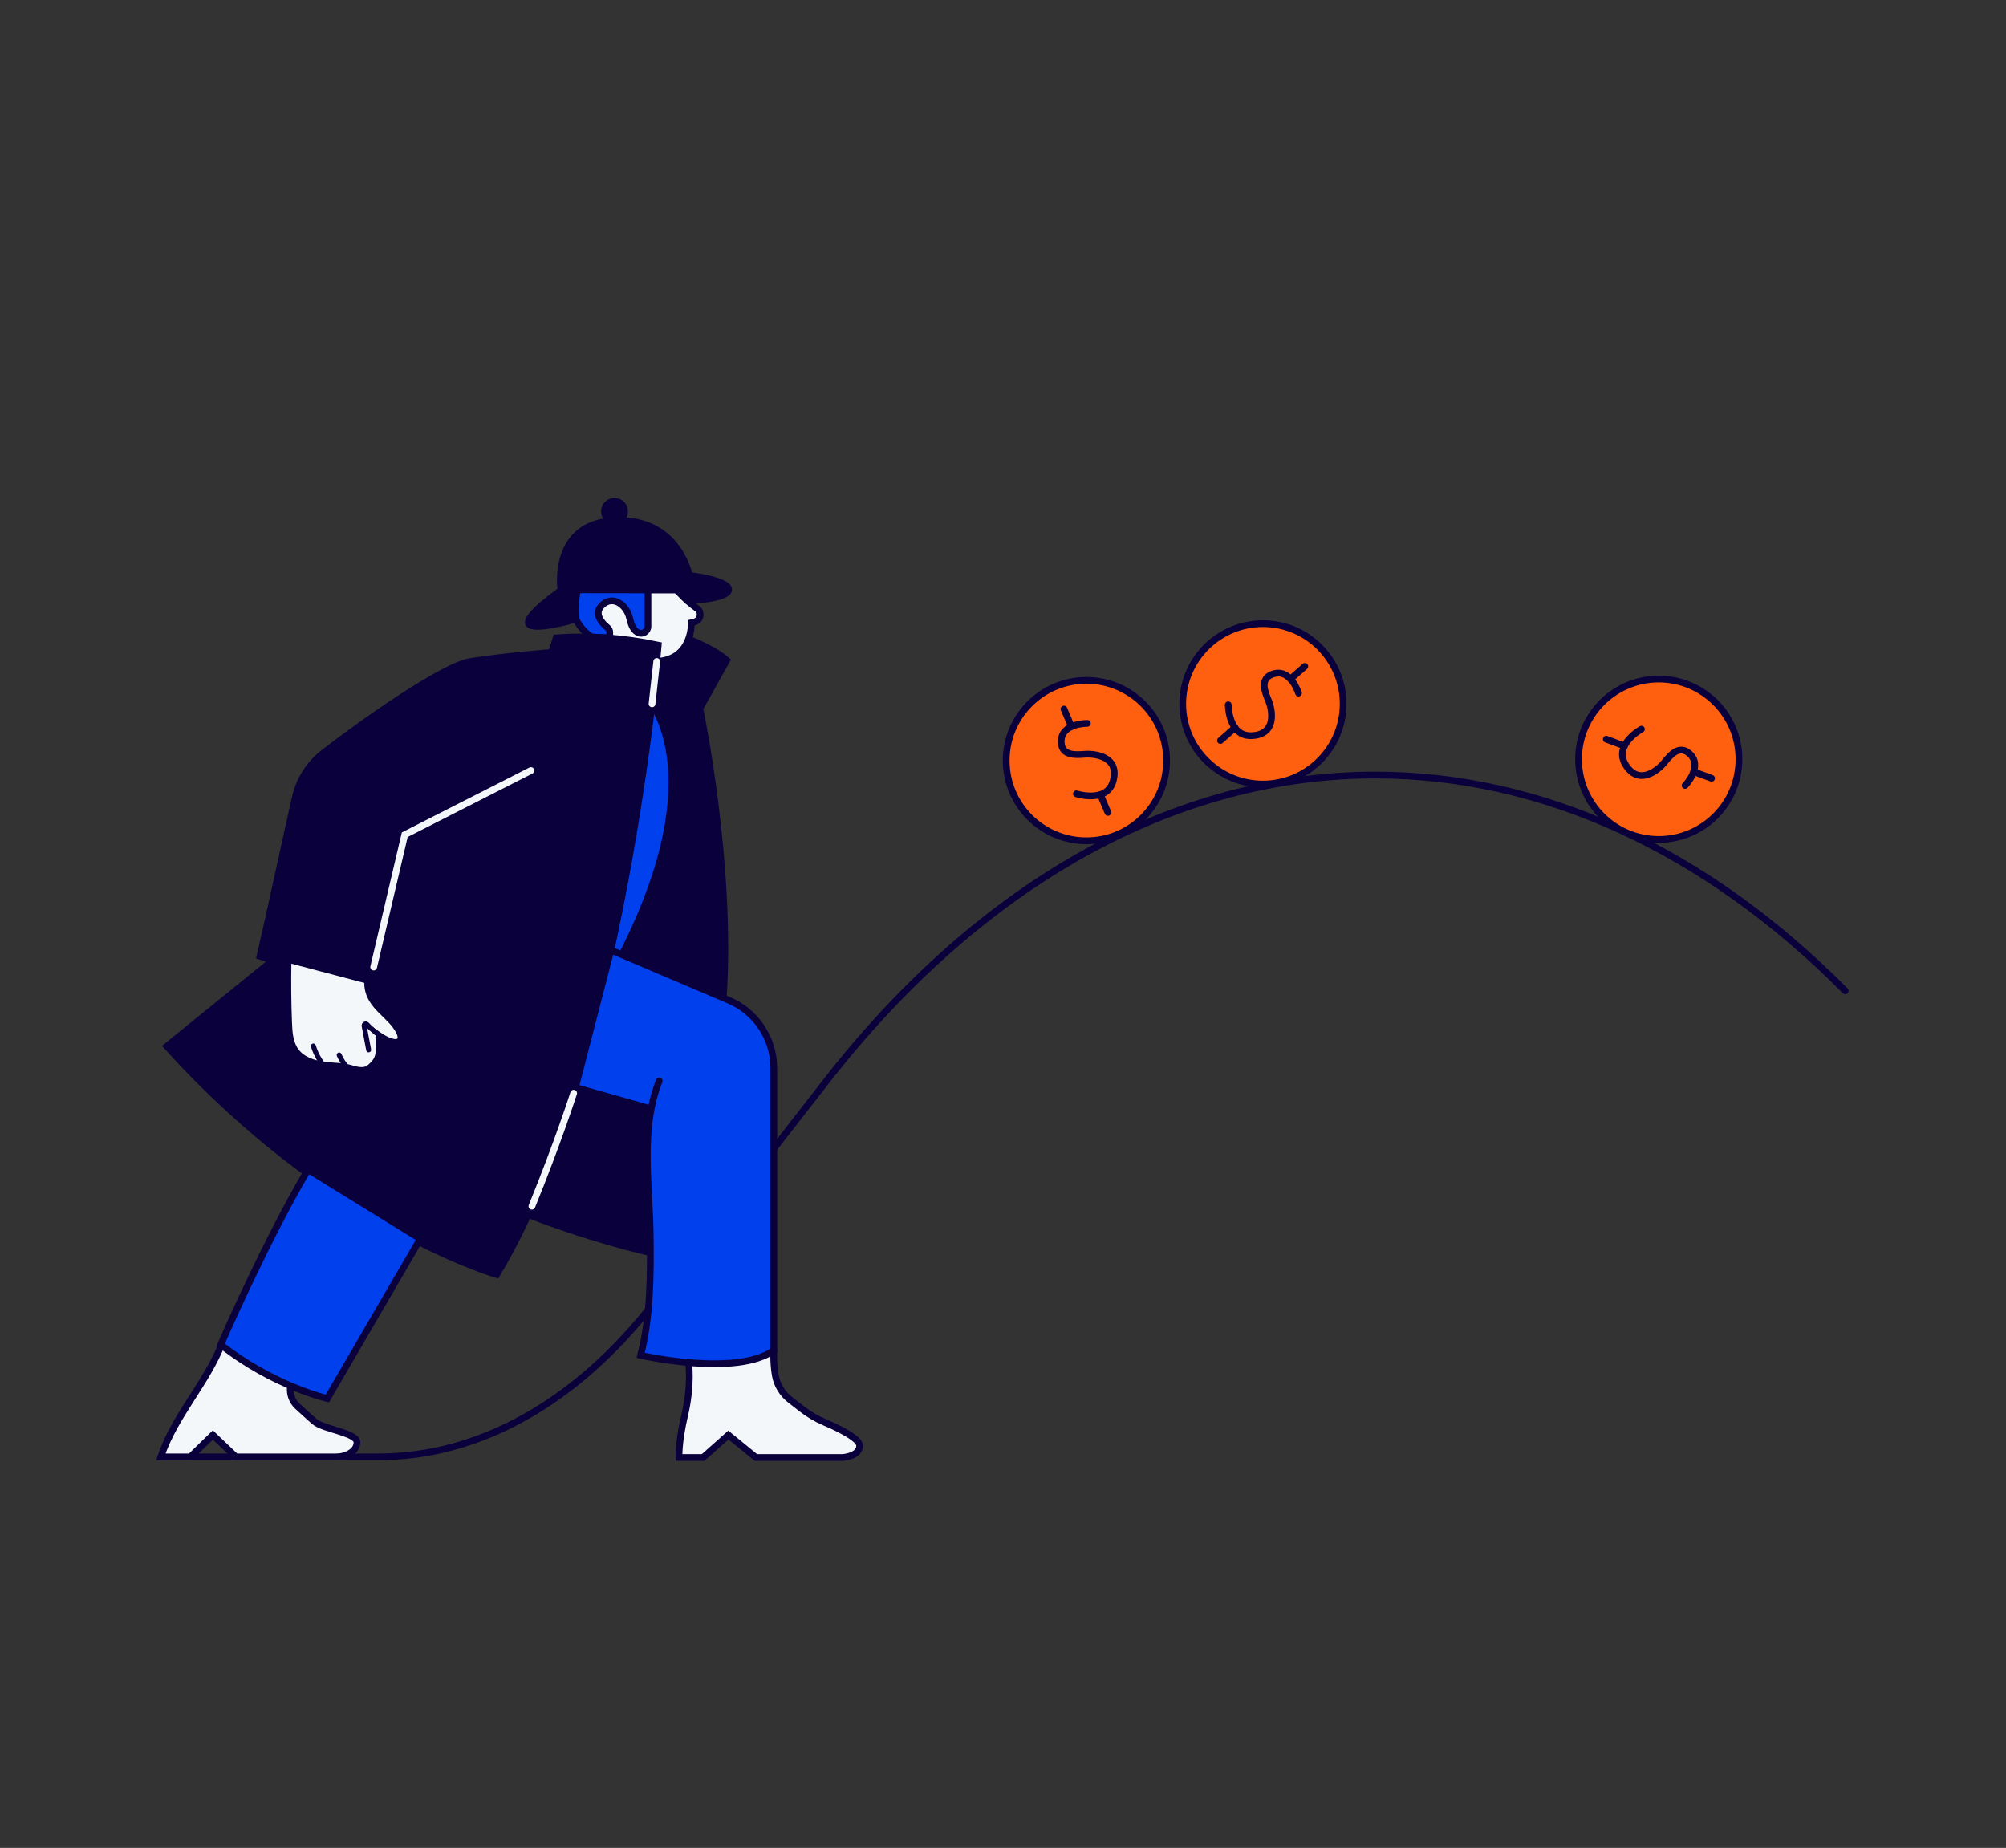 <?xml version="1.0" encoding="UTF-8"?> <svg xmlns="http://www.w3.org/2000/svg" id="Layer_1" viewBox="0 0 596 549"><rect x="0" y="0" width="596" height="549" fill="#333333" stroke="none"/><defs><style>.cls-1{fill:#f4f7fa;}.cls-1,.cls-2,.cls-3,.cls-4,.cls-5,.cls-6{stroke-width:2px;}.cls-1,.cls-2,.cls-3,.cls-4,.cls-5,.cls-6,.cls-7{stroke-linecap:round;}.cls-1,.cls-2,.cls-3,.cls-4,.cls-6,.cls-7{stroke:#0a003c;}.cls-1,.cls-2,.cls-4,.cls-5,.cls-6,.cls-7{stroke-miterlimit:10;}.cls-2{fill:#0041ed;}.cls-3{fill:#ff600f;stroke-linejoin:round;}.cls-4{fill:#0a003c;}.cls-5{stroke:#f4f7fa;}.cls-5,.cls-6,.cls-7{fill:none;}.cls-7{stroke-width:1.48px;}</style></defs><path class="cls-6" d="M548.22,294.36c-41.47-41.82-89.99-64.1-139.59-64.1h0c-59.67,0-117.44,32.23-163.22,91.06l-51.34,65.96c-22.9,29.43-51.8,45.55-81.64,45.55H47.78"></path><g><circle class="cls-3" cx="322.78" cy="225.96" r="23.83"></circle><g><path class="cls-6" d="M323.06,214.92s-7.92-.14-7.77,5.56c.11,4.09,4.2,3.84,7,3.61,3.07-.25,10.49,.72,8.41,8.03-1.89,6.63-10.9,3.71-10.9,3.71"></path><line class="cls-6" x1="316.11" y1="210.66" x2="318.33" y2="215.88"></line><line class="cls-6" x1="326.92" y1="236.07" x2="329.16" y2="241.37"></line></g></g><g><circle class="cls-3" cx="375.23" cy="209.11" r="23.83"></circle><g><path class="cls-6" d="M385.8,205.92s-2.34-7.56-7.71-5.63c-3.85,1.38-2.33,5.19-1.24,7.78,1.2,2.84,2.6,10.19-4.99,10.5-6.89,.28-6.94-9.18-6.94-9.18"></path><line class="cls-6" x1="387.67" y1="197.99" x2="383.41" y2="201.73"></line><line class="cls-6" x1="366.92" y1="216.21" x2="362.6" y2="220"></line></g></g><g><circle class="cls-3" cx="492.83" cy="225.57" r="23.83"></circle><g><path class="cls-6" d="M500.66,233.36s5.54-5.65,1.29-9.46c-3.04-2.73-5.67,.42-7.44,2.61-1.93,2.4-7.73,7.13-11.61,.59-3.52-5.93,4.79-10.47,4.79-10.47"></path><line class="cls-6" x1="508.52" y1="231.23" x2="503.21" y2="229.26"></line><line class="cls-6" x1="482.63" y1="221.62" x2="477.24" y2="219.62"></line></g></g><g><path class="cls-1" d="M66.1,398.82c-4.63,12.05-14.24,21.77-18.32,34.01h8.79l6.67-6.5,6.83,6.5h29.71c1.49,0,2.99-.34,4.25-1.12,1.08-.66,2.03-1.69,2.03-3.22,0-2.83-10-3.83-12.67-6.17-1.4-1.23-3.4-3.05-4.98-4.5s-2.38-3.58-2.14-5.72l.04-.38"></path><path class="cls-4" d="M202.91,189.22s9,3.28,13,6.95l-8,14.33s9.63,45.65,6.98,85.97l-21.67,75.7s-19.32-4.33-39.65-12.67l36.53-168.86,12.8-1.42Z"></path><path class="cls-1" d="M201.08,175.29s2.65,3.05,6.01,5.48c1.42,1.03,1.17,3.26-.46,3.9-.38,.15-.79,.28-1.24,.37,0,0,.48,10.85-10.27,11.47l-17.21-5.43-4-9.58s5-6.58,5.25-6.83,16.83-2.42,16.83-2.42l5.08,3.04Z"></path><path class="cls-4" d="M171.08,183.84c.02,.25-12.58,3.75-14,1.5-1.42-2.25,9.58-9.92,9.58-9.92,0,0-3.08-19.92,16-20.75,19.08-.83,22,16.42,22.25,16.33s11.83,1.5,11.58,4.25c-.25,2.75-12.19,3.26-12.19,3.26l-3.23-3.22-29.44-.04s-1.06,3.54-.56,8.58Z"></path><path class="cls-2" d="M171.64,175.25s-1.06,3.54-.56,8.58c0,0,1.29,3.21,4.69,5.43l5.39,.29v-1.69c0-.53-.23-1.04-.65-1.38-1.38-1.12-4.29-3.98-1.74-6.58,3.25-3.31,7.44-.19,8.31,3.81,.53,2.4,1.34,3.7,2.53,4.26,1.35,.63,2.9-.39,2.9-1.88v-10.83s-20.87-.03-20.87-.03Z"></path><path class="cls-1" d="M229.91,401.17s-.24,3.55,.43,7.39c.5,2.91,2.1,5.52,4.43,7.33l3.37,2.62c2.1,1.63,4.39,3,6.84,4.04,4.1,1.75,10.43,4.81,10.43,6.96,0,3.17-5,3.5-5,3.5h-25.83l-8.17-6.67-7.5,6.67h-7.17s-.2-4.58,1.67-12.5c2.17-9.17,1.17-15.7,1.17-15.7"></path><path class="cls-2" d="M192.24,207.17s20.77,21.33-7.45,76.5l-8.22-1.4,15.67-75.1Z"></path><path class="cls-4" d="M81.24,285.17l-31.67,25.67c48.5,53.7,98,67.83,98,67.83,37.5-62,48-187,48-187-10.44-2.22-20.54-2.89-30.33-2.17l-1.33,4.33s-13,1-24,2.67c-8.18,1.24-32.05,18.08-43.73,27.14-4.27,3.31-7.25,7.99-8.44,13.26-3.75,16.61-7.08,32.42-10.49,47.19,0,0,21,6.42,33.33,8.42"></path><path class="cls-2" d="M124.37,368.92l-27.12,46.58s-16-3.67-31.67-16c0,0,12.84-29.66,25.42-51.16"></path><path class="cls-1" d="M85.57,286.04c-.11,5.93-.05,11.86,.18,17.78,.11,2.98,.34,6.15,2.12,8.54,1.98,2.65,5.44,3.72,8.73,4.11s5.06,.16,8.22,1.12c.55,.17,1.96,.58,3.3,.4,1.49-.2,2.63-1.51,3.11-2.07,2.12-2.45,1.17-5.01,1.39-8.24,2.08,1.42,4.86,2.66,6.03,1.66,1.48-1.27-.77-4.42-2.33-6.08-2.33-2.49-4.25-3.92-5.67-6.25-.94-1.54-1.37-3.07-1.43-4.73"></path><path class="cls-2" d="M195.85,321.14c-5.65,14.28-2.87,30.28-2.67,45.63,.16,11.8,.11,24.47-2.84,35.9,0,0,28.57,6.5,39.57-1.5v-83.8c0-8.8-5.26-16.74-13.35-20.19l-35.05-14.91-10.55,40.81,22.5,6.38"></path><circle class="cls-4" cx="182.58" cy="151.92" r="3"></circle><polyline class="cls-5" points="157.74 228.92 120.25 247.99 111.02 287.31"></polyline><path class="cls-7" d="M109.53,311.91l-1.34-7.12c-.09-.48,.5-.78,.84-.42,1.57,1.69,3.55,3.01,5.18,4.66"></path><path class="cls-7" d="M104.51,318.56c-1.6-1.41-2.89-3.17-3.74-5.12"></path><path class="cls-7" d="M97.96,318.46c-2.27-2.06-3.97-4.75-4.86-7.69"></path><path class="cls-5" d="M170.44,324.78s-4.65,14.57-12.41,33.59"></path><line class="cls-5" x1="195.12" y1="196.51" x2="193.72" y2="209.11"></line></g></svg> 